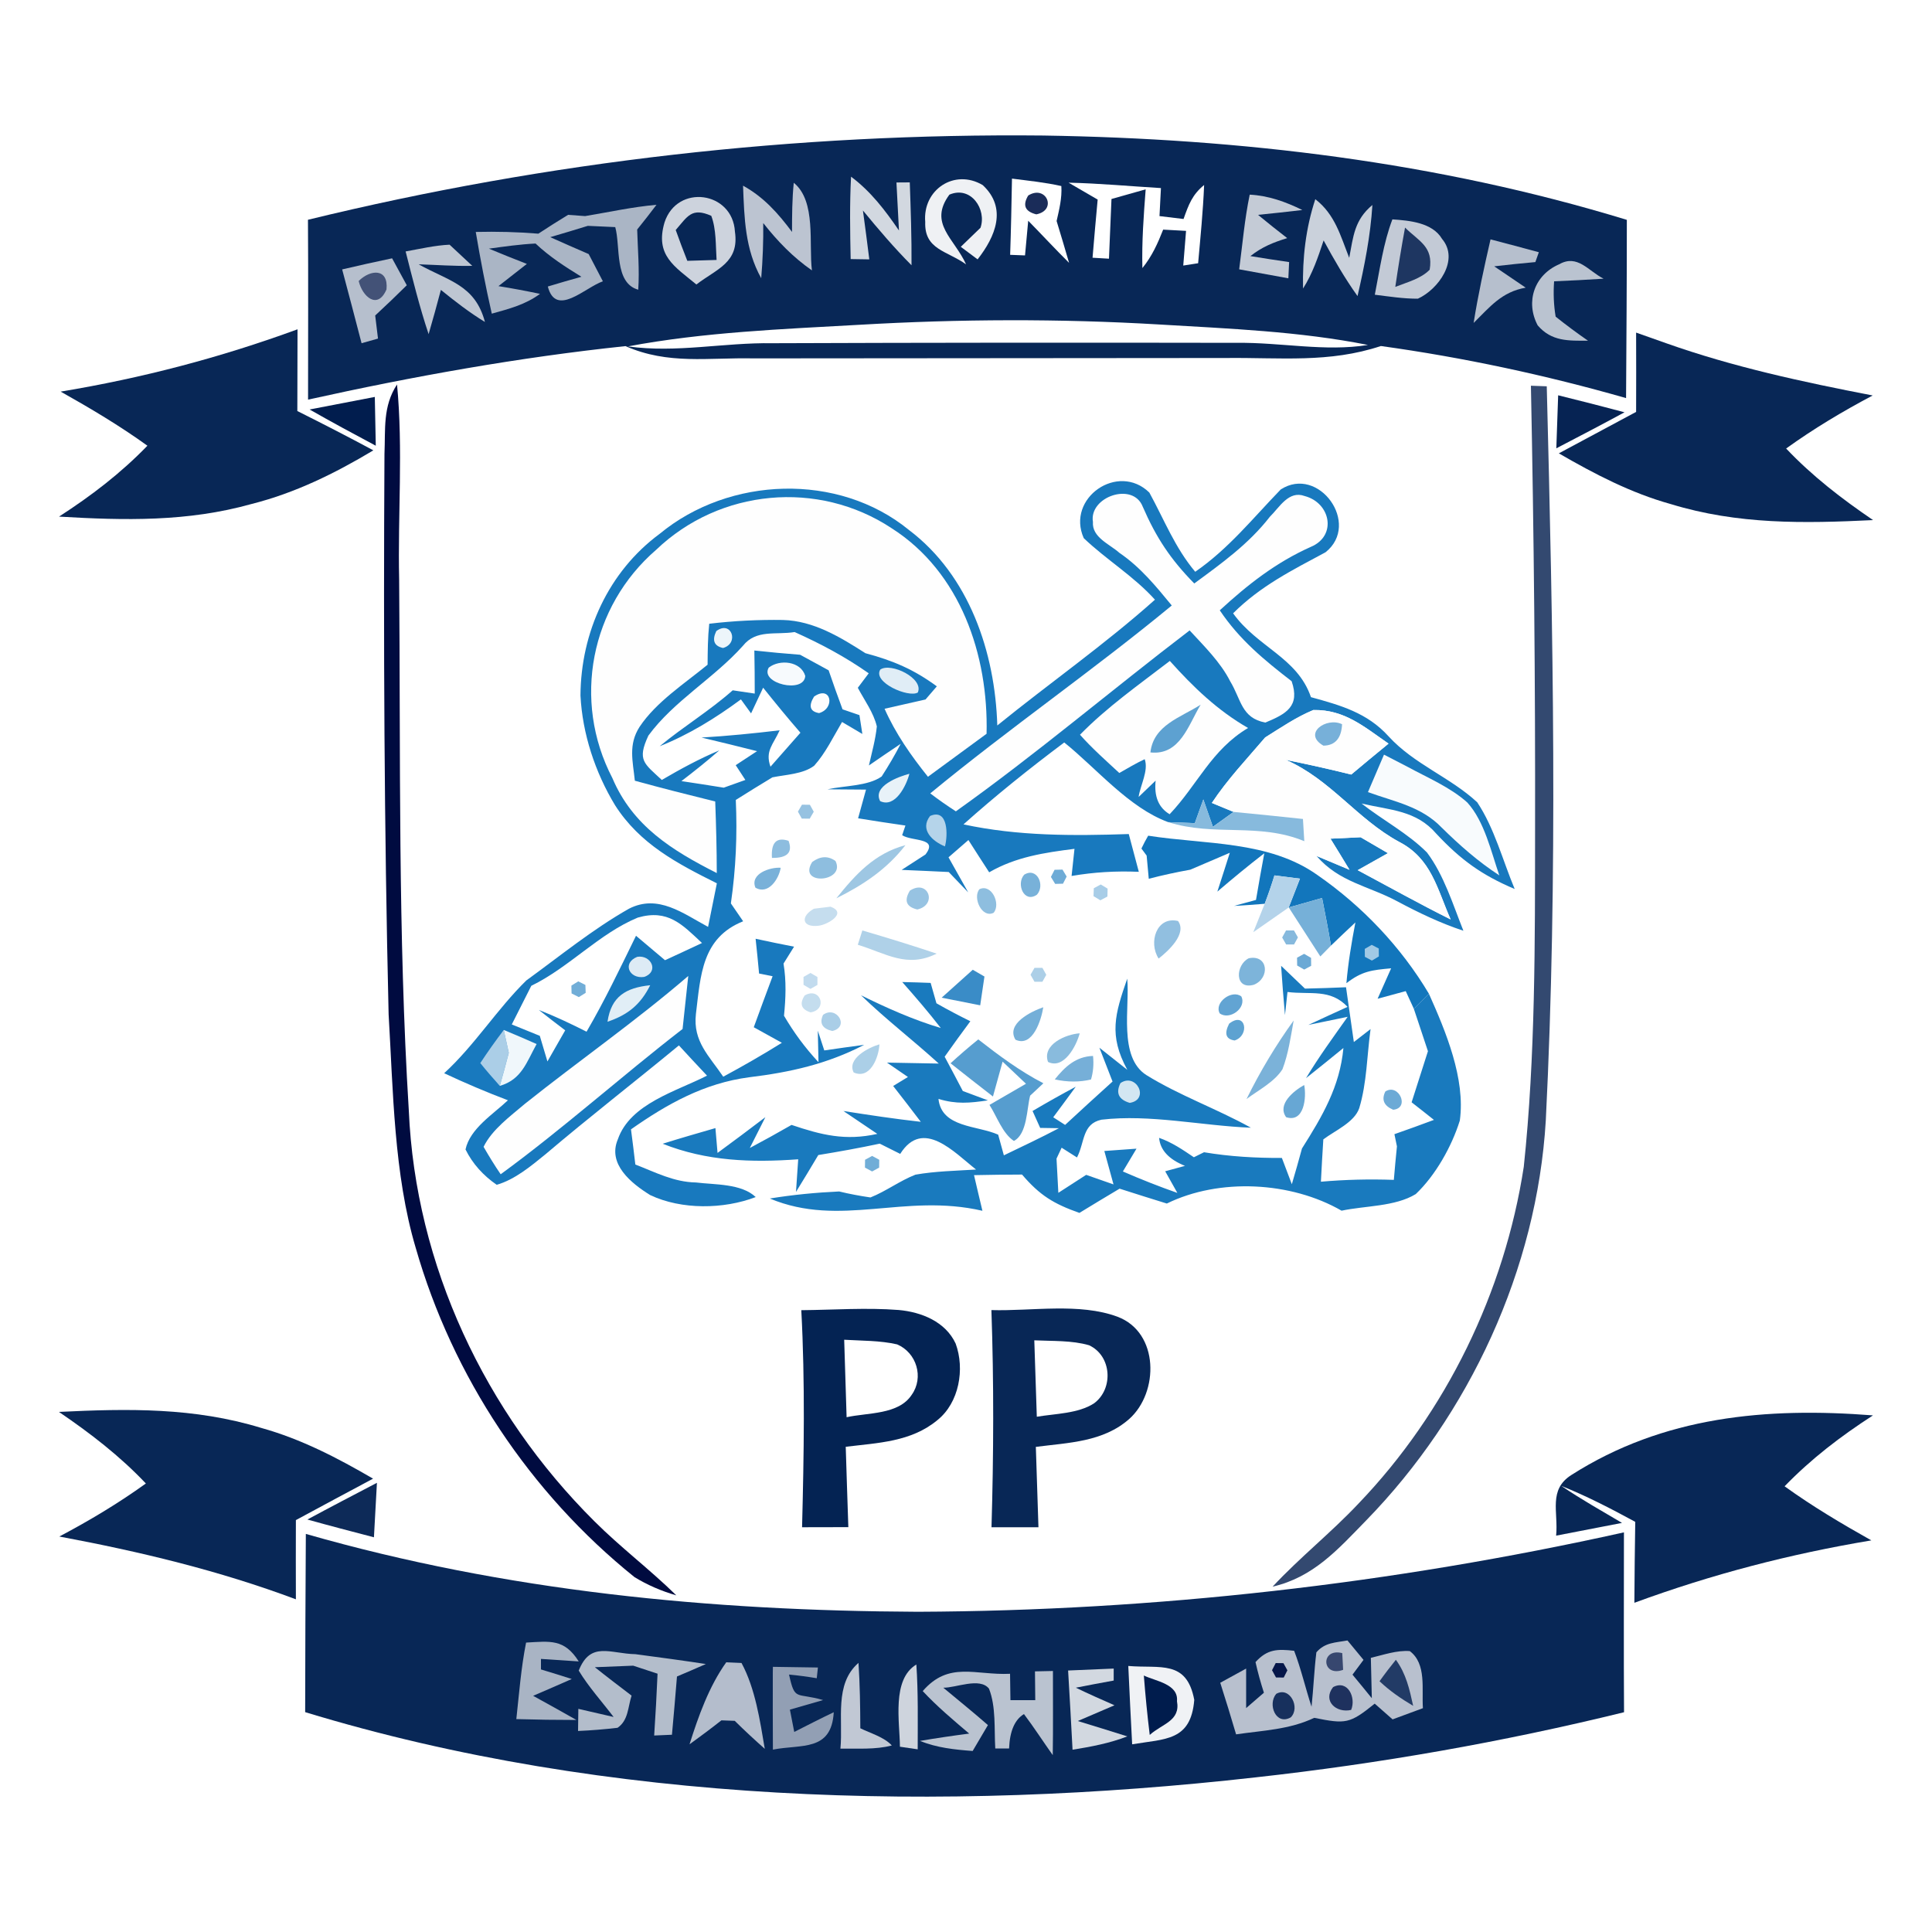 <?xml version="1.0" encoding="UTF-8" standalone="no"?>
<!DOCTYPE svg PUBLIC "-//W3C//DTD SVG 1.1//EN" "http://www.w3.org/Graphics/SVG/1.1/DTD/svg11.dtd">
<svg xmlns="http://www.w3.org/2000/svg" version="1.1" viewBox="0 0 200 200" width="200.0pt" height="200.0pt">
<path d="M 0.00 0.00 L 200.00 0.00 L 200.00 200.00 L 0.00 200.00 L 0.00 0.00 Z" fill="#ffffff" />
<path d="M 108.00 14.03 C 128.50 14.35 148.76 16.75 168.41 22.76 C 168.41 28.91 168.37 35.06 168.33 41.21 C 160.01 38.83 151.52 37.01 142.95 35.82 C 137.59 37.60 132.52 37.00 127.00 37.06 C 110.67 37.08 94.33 37.08 78.00 37.10 C 73.33 37.00 69.18 37.78 64.75 35.83 C 53.73 36.99 42.71 38.97 31.89 41.37 C 31.89 35.16 31.92 28.96 31.88 22.75 C 56.71 16.69 82.44 13.77 108.00 14.03 Z" fill="#082756" />
<path d="M 82.17 18.92 C 84.52 20.82 83.71 25.31 84.05 27.99 C 82.07 26.61 80.50 24.98 79.01 23.09 C 79.03 25.00 78.96 26.90 78.80 28.80 C 77.12 25.79 77.05 22.58 76.92 19.22 C 79.07 20.41 80.54 22.07 81.99 24.01 C 81.99 22.31 82.00 20.61 82.17 18.92 Z" fill="#bcc4d1" />
<path d="M 88.10 18.29 C 90.15 19.82 91.63 21.77 93.06 23.86 C 92.98 22.20 92.89 20.55 92.80 18.89 L 94.18 18.88 C 94.28 21.74 94.38 24.59 94.36 27.46 C 92.57 25.66 90.94 23.75 89.33 21.79 C 89.56 23.48 89.78 25.16 89.99 26.85 L 88.06 26.82 C 88.00 23.98 87.95 21.14 88.10 18.29 Z" fill="#d2d8e0" />
<path d="M 101.73 19.16 C 104.29 21.54 103.05 24.49 101.20 26.85 C 100.62 26.42 100.04 25.98 99.46 25.55 L 101.50 23.58 C 102.16 21.70 100.53 19.19 98.28 20.15 C 96.08 23.14 98.80 24.68 100.01 27.37 C 98.04 25.95 95.67 25.85 95.78 22.98 C 95.49 19.66 98.79 17.42 101.73 19.16 Z" fill="#eff1f4" />
<path d="M 104.76 18.49 C 106.48 18.71 108.18 18.88 109.87 19.26 C 109.95 20.51 109.65 21.68 109.38 22.88 C 109.82 24.32 110.25 25.76 110.67 27.21 C 109.23 25.78 107.86 24.30 106.44 22.85 C 106.33 24.04 106.22 25.24 106.11 26.44 C 105.60 26.42 105.09 26.40 104.57 26.38 C 104.66 23.75 104.71 21.12 104.76 18.49 Z" fill="#ffffff" />
<path d="M 110.62 18.91 C 113.81 18.98 116.99 19.28 120.18 19.47 C 120.13 20.44 120.08 21.40 120.03 22.37 C 120.86 22.47 121.69 22.57 122.52 22.67 C 123.06 21.15 123.42 20.16 124.65 19.15 C 124.54 21.86 124.27 24.55 124.03 27.25 C 123.51 27.33 123.00 27.41 122.49 27.49 C 122.59 26.29 122.68 25.09 122.78 23.90 L 120.41 23.77 C 119.84 25.22 119.25 26.53 118.26 27.75 C 118.19 25.03 118.39 22.32 118.60 19.60 C 117.42 19.94 116.24 20.27 115.06 20.60 C 114.97 22.66 114.89 24.72 114.80 26.78 L 113.10 26.68 C 113.27 24.67 113.44 22.66 113.63 20.66 C 112.62 20.08 111.62 19.50 110.62 18.91 Z" fill="#ffffff" />
<path d="M 76.08 23.98 C 76.55 27.20 74.19 27.83 72.09 29.45 C 69.83 27.58 67.79 26.44 68.79 23.03 C 70.09 19.01 75.84 19.79 76.08 23.98 Z" fill="#cdd3dd" />
<path d="M 106.44 20.24 C 108.28 19.08 109.49 21.75 107.28 22.19 C 106.11 21.90 105.83 21.25 106.44 20.24 Z" fill="#1a2c59" />
<path d="M 129.37 20.15 C 131.32 20.25 133.08 20.89 134.82 21.74 C 133.29 21.92 131.76 22.09 130.23 22.24 C 131.22 23.06 132.23 23.86 133.25 24.65 C 131.79 25.10 130.65 25.56 129.44 26.51 C 130.78 26.73 132.11 26.94 133.45 27.13 L 133.37 28.81 C 131.68 28.50 129.98 28.19 128.28 27.88 C 128.62 25.31 128.84 22.69 129.37 20.15 Z" fill="#c4cbd6" />
<path d="M 67.96 21.20 C 67.31 22.06 66.64 22.92 65.96 23.76 C 66.02 25.82 66.21 27.93 66.07 29.99 C 63.57 29.30 64.25 25.50 63.69 23.51 C 62.74 23.47 61.80 23.43 60.85 23.38 C 59.56 23.78 58.26 24.17 56.96 24.55 C 58.28 25.14 59.61 25.73 60.94 26.30 C 61.43 27.24 61.92 28.18 62.41 29.12 C 60.56 29.76 57.55 32.89 56.71 29.66 C 57.87 29.31 59.02 28.97 60.19 28.65 C 58.51 27.62 56.88 26.57 55.44 25.21 C 53.82 25.29 52.22 25.52 50.61 25.74 C 51.91 26.28 53.22 26.81 54.54 27.32 C 53.56 28.09 52.58 28.85 51.60 29.62 C 53.04 29.85 54.47 30.12 55.90 30.42 C 54.39 31.54 52.69 31.97 50.91 32.47 C 50.27 29.67 49.73 26.85 49.25 24.01 C 51.44 23.96 53.56 24.01 55.73 24.19 C 56.75 23.52 57.77 22.87 58.81 22.24 C 59.40 22.29 59.98 22.33 60.57 22.37 C 63.04 21.96 65.46 21.42 67.96 21.20 Z" fill="#aab5c5" />
<path d="M 136.16 20.62 C 138.20 22.20 138.76 24.39 139.67 26.69 C 140.10 24.43 140.21 22.77 142.07 21.22 C 141.87 24.41 141.25 27.54 140.53 30.65 C 139.22 28.82 138.10 26.87 137.02 24.89 C 136.44 26.63 135.88 28.31 134.89 29.87 C 134.82 26.71 135.17 23.62 136.16 20.62 Z" fill="#cad1db" />
<path d="M 73.63 22.34 C 74.16 23.74 74.08 25.43 74.18 26.91 C 73.17 26.94 72.16 26.97 71.15 27.00 C 70.73 25.94 70.33 24.88 69.95 23.81 C 71.19 22.38 71.60 21.45 73.63 22.34 Z" fill="#072655" />
<path d="M 144.14 22.71 C 145.91 22.83 148.28 23.04 149.28 24.73 C 151.11 26.90 148.89 29.96 146.78 30.92 C 145.30 30.93 143.79 30.69 142.32 30.51 C 142.83 27.93 143.20 25.17 144.14 22.71 Z" fill="#c3cad6" />
<path d="M 145.45 23.56 C 146.90 24.99 148.40 25.53 148.00 27.92 C 147.11 28.85 145.62 29.23 144.44 29.70 C 144.74 27.65 145.07 25.60 145.45 23.56 Z" fill="#1e3661" />
<path d="M 46.54 25.33 L 48.89 27.52 C 47.03 27.56 45.19 27.42 43.34 27.36 C 46.41 29.09 49.18 29.47 50.20 33.33 C 48.59 32.35 47.11 31.20 45.64 30.01 C 45.24 31.54 44.81 33.07 44.37 34.59 C 43.43 31.78 42.72 28.90 41.99 26.03 C 43.49 25.76 45.02 25.40 46.54 25.33 Z" fill="#bec6d2" />
<path d="M 154.30 24.78 C 155.96 25.21 157.63 25.66 159.30 26.11 L 158.94 27.13 C 157.52 27.26 156.10 27.40 154.68 27.57 C 155.76 28.31 156.85 29.05 157.94 29.78 C 155.45 30.21 154.23 31.78 152.55 33.43 C 153.01 30.52 153.64 27.65 154.30 24.78 Z" fill="#b6bfcd" />
<path d="M 40.59 26.74 C 41.10 27.67 41.61 28.60 42.11 29.53 C 41.04 30.59 39.94 31.64 38.84 32.66 C 38.93 33.46 39.03 34.26 39.13 35.05 C 38.56 35.21 38.00 35.37 37.43 35.53 C 36.78 32.98 36.09 30.44 35.42 27.89 C 37.13 27.49 38.86 27.10 40.59 26.74 Z" fill="#b6bfcd" />
<path d="M 161.40 27.36 C 163.30 26.28 164.41 28.04 166.00 28.85 C 164.29 28.96 162.59 29.05 160.88 29.12 C 160.79 30.37 160.84 31.59 161.04 32.78 C 162.13 33.65 163.25 34.48 164.39 35.27 C 162.40 35.27 160.62 35.37 159.18 33.68 C 157.88 31.22 158.85 28.46 161.40 27.36 Z" fill="#bac3d0" />
<path d="M 40.01 29.96 C 39.09 32.11 37.51 30.71 37.13 29.09 C 38.35 27.87 40.23 27.75 40.01 29.96 Z" fill="#435277" />
<path d="M 89.00 33.62 C 99.33 33.02 109.68 32.98 120.00 33.59 C 127.18 34.02 134.55 34.30 141.61 35.71 C 137.16 36.43 132.61 35.43 128.00 35.49 C 112.00 35.46 96.00 35.47 80.00 35.53 C 74.86 35.45 70.09 36.56 65.00 35.86 C 72.87 34.38 81.01 34.07 89.00 33.62 Z" fill="#ffffff" />
<path d="M 30.80 34.09 C 30.79 36.91 30.78 39.73 30.78 42.55 C 33.42 43.87 36.05 45.22 38.65 46.62 C 34.68 49.00 30.56 51.03 26.05 52.17 C 19.41 54.03 12.92 53.88 6.11 53.48 C 9.45 51.32 12.48 49.01 15.26 46.14 C 12.39 44.07 9.36 42.27 6.28 40.54 C 14.71 39.14 22.77 37.03 30.80 34.09 Z" fill="#082756" />
<path d="M 169.37 34.43 C 170.41 34.80 171.44 35.17 172.48 35.53 C 179.45 38.00 186.62 39.54 193.86 40.94 C 190.74 42.59 187.76 44.37 184.90 46.43 C 187.61 49.29 190.65 51.63 193.90 53.84 C 186.72 54.19 179.91 54.31 172.95 52.18 C 168.82 51.03 165.07 49.07 161.37 46.93 C 164.04 45.50 166.70 44.07 169.37 42.64 C 169.38 39.90 169.38 37.17 169.37 34.43 Z" fill="#082756" />
<path d="M 158.48 39.93 L 160.12 39.99 C 160.77 65.30 161.29 90.71 160.02 116.00 C 159.10 131.37 152.13 146.42 141.41 157.41 C 138.52 160.37 136.00 163.26 131.74 164.25 C 134.56 161.22 137.81 158.65 140.64 155.64 C 149.72 146.17 155.75 133.74 157.74 120.79 C 158.95 109.39 158.90 97.46 158.91 86.00 C 158.94 70.64 158.79 55.28 158.48 39.93 Z" fill="#334970" />
<path d="M 41.10 39.80 C 41.74 46.49 41.17 53.28 41.32 60.00 C 41.47 78.31 41.19 96.69 42.32 114.97 C 43.01 130.98 50.22 146.23 61.52 157.47 C 64.23 160.18 67.28 162.47 70.01 165.15 C 68.45 164.70 67.00 164.07 65.68 163.26 C 54.86 154.56 46.85 142.51 43.03 129.16 C 40.77 121.56 40.70 112.90 40.23 105.00 C 39.77 85.67 39.69 66.33 39.80 47.00 C 39.91 44.42 39.61 42.07 41.10 39.80 Z" fill="#000b40" />
<path d="M 32.05 42.39 C 34.30 41.95 36.55 41.52 38.80 41.09 C 38.84 42.77 38.87 44.46 38.90 46.14 C 36.61 44.92 34.31 43.68 32.05 42.39 Z" fill="#011d4e" />
<path d="M 161.30 40.92 C 163.60 41.49 165.89 42.07 168.17 42.68 C 165.83 43.95 163.47 45.18 161.11 46.41 C 161.17 44.58 161.23 42.75 161.30 40.92 Z" fill="#062353" />
<path d="M 94.09 54.86 C 100.33 59.57 103.01 67.52 103.24 75.10 C 108.65 70.71 114.35 66.73 119.56 62.08 C 117.35 59.63 114.55 57.96 112.19 55.71 C 110.34 51.56 115.74 47.82 118.98 50.99 C 120.52 53.80 121.63 56.70 123.73 59.19 C 127.19 56.80 129.69 53.65 132.58 50.67 C 136.50 48.13 140.91 54.23 137.22 57.17 C 133.74 59.04 130.50 60.65 127.65 63.49 C 130.18 67.02 134.30 68.05 135.71 72.17 C 138.77 73.01 141.53 73.78 143.74 76.22 C 146.39 79.12 150.10 80.44 152.92 83.05 C 154.70 85.72 155.56 89.07 156.80 92.03 C 153.38 90.58 151.23 89.02 148.70 86.32 C 146.60 83.87 143.93 83.88 140.95 83.18 C 143.14 84.90 145.75 86.27 147.72 88.25 C 149.48 90.59 150.41 93.65 151.49 96.35 C 149.10 95.56 146.87 94.49 144.66 93.31 C 141.64 91.69 138.64 91.33 136.29 88.61 L 139.70 90.04 C 139.05 88.96 138.39 87.89 137.73 86.82 C 138.77 86.77 139.81 86.73 140.85 86.67 C 141.80 87.22 142.74 87.77 143.68 88.32 C 142.64 88.90 141.59 89.49 140.55 90.08 C 143.75 91.79 146.92 93.56 150.17 95.18 C 148.76 91.98 148.18 88.88 144.84 87.15 C 140.47 84.78 137.75 80.69 133.11 78.66 C 135.38 79.12 137.63 79.62 139.88 80.18 C 141.16 79.10 142.45 78.04 143.74 76.98 C 141.24 75.26 139.20 73.44 135.96 73.50 C 134.20 74.22 132.57 75.34 130.97 76.34 C 129.07 78.57 127.07 80.67 125.45 83.12 L 127.70 84.05 L 125.56 85.59 C 125.23 84.65 124.90 83.70 124.57 82.76 C 124.27 83.57 123.98 84.39 123.69 85.21 C 122.77 85.18 121.86 85.15 120.94 85.11 C 116.86 83.62 113.53 79.56 110.17 76.86 C 106.58 79.55 103.08 82.35 99.74 85.34 C 105.41 86.56 111.08 86.53 116.85 86.34 C 117.20 87.64 117.54 88.94 117.89 90.25 C 115.52 90.15 113.26 90.28 110.93 90.68 C 111.03 89.74 111.13 88.81 111.23 87.87 C 108.10 88.27 105.17 88.70 102.40 90.30 C 101.68 89.19 100.96 88.08 100.25 86.96 C 99.56 87.56 98.87 88.15 98.19 88.75 C 98.87 89.96 99.55 91.17 100.23 92.38 C 99.55 91.68 98.88 90.98 98.21 90.27 C 96.58 90.20 94.96 90.11 93.34 90.05 L 95.80 88.46 C 97.18 86.68 94.43 87.13 93.39 86.46 L 93.73 85.46 C 92.09 85.23 90.46 84.97 88.83 84.71 C 89.10 83.72 89.37 82.73 89.65 81.74 C 88.32 81.73 87.00 81.72 85.67 81.71 C 87.40 81.32 89.85 81.39 91.27 80.38 C 91.98 79.28 92.64 78.16 93.24 77.00 C 92.14 77.74 91.04 78.48 89.95 79.24 C 90.25 77.91 90.63 76.56 90.77 75.20 C 90.44 73.78 89.48 72.48 88.80 71.20 C 89.18 70.70 89.55 70.20 89.93 69.70 C 87.48 67.98 84.98 66.65 82.26 65.43 C 80.30 65.75 78.28 65.13 76.91 66.85 C 73.92 70.20 69.74 72.57 67.12 76.15 C 65.93 78.71 66.67 79.02 68.51 80.74 C 70.44 79.61 72.39 78.55 74.46 77.68 C 73.19 78.79 71.87 79.84 70.54 80.86 C 72.00 81.08 73.46 81.30 74.92 81.54 C 75.67 81.28 76.41 81.01 77.16 80.74 C 76.83 80.23 76.50 79.72 76.16 79.21 L 78.37 77.76 C 76.46 77.27 74.54 76.81 72.62 76.35 C 75.33 76.19 78.02 75.92 80.71 75.60 C 80.04 77.09 79.18 77.73 79.76 79.37 C 80.79 78.20 81.82 77.02 82.86 75.85 C 81.54 74.33 80.26 72.77 79.00 71.19 C 78.58 72.08 78.17 72.96 77.75 73.85 C 77.40 73.36 77.05 72.88 76.70 72.40 C 74.07 74.34 71.33 76.04 68.29 77.25 C 70.74 75.22 73.46 73.58 75.85 71.46 C 76.61 71.57 77.37 71.68 78.13 71.80 C 78.13 70.31 78.12 68.83 78.09 67.34 C 79.67 67.51 81.25 67.66 82.83 67.78 C 83.81 68.31 84.80 68.85 85.78 69.39 C 86.24 70.74 86.72 72.09 87.22 73.43 L 88.97 74.03 L 89.27 75.98 C 88.57 75.57 87.87 75.16 87.17 74.74 C 86.27 76.26 85.46 77.96 84.28 79.27 C 83.13 80.14 81.33 80.19 79.96 80.47 C 78.68 81.24 77.42 82.02 76.17 82.81 C 76.33 86.45 76.18 89.91 75.66 93.52 C 76.08 94.14 76.51 94.75 76.93 95.37 C 72.64 97.09 72.53 100.97 72.04 104.98 C 71.72 107.82 73.42 109.31 74.87 111.46 C 76.93 110.35 78.95 109.19 80.94 107.95 C 79.97 107.41 79.00 106.88 78.03 106.34 C 78.67 104.58 79.32 102.82 79.98 101.06 C 79.51 100.97 79.05 100.88 78.58 100.78 C 78.47 99.58 78.35 98.38 78.22 97.18 C 79.54 97.47 80.87 97.74 82.20 98.00 C 81.83 98.59 81.47 99.17 81.11 99.75 C 81.41 101.56 81.34 103.33 81.16 105.15 C 82.20 106.92 83.33 108.45 84.73 109.96 C 84.71 108.87 84.69 107.79 84.66 106.70 L 85.33 108.74 C 86.71 108.54 88.08 108.34 89.46 108.16 C 85.62 110.15 81.81 111.00 77.54 111.52 C 72.91 112.13 69.08 114.27 65.32 116.91 C 65.48 118.13 65.63 119.34 65.77 120.55 C 67.87 121.36 69.75 122.37 72.06 122.41 C 73.99 122.65 76.75 122.51 78.23 123.92 C 74.92 125.19 70.54 125.25 67.30 123.71 C 65.37 122.51 62.86 120.52 63.96 117.94 C 65.24 114.24 70.03 112.97 73.19 111.35 C 72.21 110.31 71.24 109.27 70.28 108.22 C 65.70 112.00 61.00 115.64 56.48 119.48 C 54.98 120.70 53.30 122.11 51.42 122.65 C 50.05 121.71 48.92 120.48 48.19 118.99 C 48.65 116.83 51.06 115.34 52.58 113.90 C 50.34 113.05 48.15 112.12 45.98 111.10 C 49.16 108.18 51.43 104.49 54.48 101.50 C 57.95 98.98 61.38 96.18 65.11 94.07 C 68.13 92.52 70.72 94.57 73.30 95.95 C 73.61 94.45 73.91 92.94 74.21 91.44 C 70.08 89.38 66.22 87.36 63.66 83.34 C 61.61 79.95 60.29 75.96 60.09 72.00 C 60.13 65.47 62.98 59.18 68.29 55.26 C 75.49 49.31 86.79 48.89 94.09 54.86 Z" fill="#1879be" />
<path d="M 118.30 52.46 C 119.69 55.66 121.18 57.91 123.63 60.40 C 126.47 58.31 129.27 56.31 131.46 53.49 C 132.46 52.51 133.41 50.74 135.06 51.35 C 137.74 52.05 138.43 55.47 135.70 56.61 C 132.09 58.22 129.16 60.52 126.27 63.18 C 128.32 66.23 130.85 68.31 133.71 70.52 C 134.60 73.11 133.16 73.90 130.99 74.80 C 128.49 74.33 128.49 72.40 127.35 70.53 C 126.35 68.55 124.65 66.89 123.15 65.26 C 115.06 71.43 107.23 78.10 98.95 83.99 C 98.04 83.40 97.16 82.79 96.30 82.13 C 104.44 75.42 113.16 69.40 121.30 62.68 C 119.65 60.67 118.05 58.71 115.88 57.23 C 114.86 56.32 113.02 55.63 113.14 54.03 C 112.71 51.43 117.29 49.84 118.30 52.46 Z" fill="#fefefe" />
<path d="M 92.30 54.68 C 99.43 59.23 102.33 67.81 102.13 75.96 C 100.11 77.45 98.09 78.93 96.06 80.41 C 94.30 78.21 92.72 75.96 91.57 73.37 C 92.98 73.05 94.40 72.73 95.81 72.41 C 96.20 71.96 96.59 71.51 96.98 71.05 C 94.60 69.30 92.44 68.38 89.59 67.62 C 86.99 65.96 84.24 64.27 81.06 64.18 C 78.54 64.14 75.93 64.27 73.42 64.57 C 73.27 65.98 73.26 67.39 73.25 68.81 C 70.87 70.76 67.93 72.66 66.21 75.24 C 65.02 77.09 65.51 78.80 65.72 80.82 C 68.48 81.58 71.25 82.28 74.04 82.97 C 74.13 85.44 74.20 87.91 74.20 90.38 C 69.59 88.04 65.50 85.52 63.39 80.54 C 59.22 72.53 61.13 62.78 67.93 56.91 C 74.51 50.61 84.69 49.65 92.30 54.68 Z" fill="#fefefe" />
<path d="M 74.15 65.33 C 75.71 64.16 76.56 66.60 74.85 67.08 C 73.92 66.88 73.69 66.29 74.15 65.33 Z" fill="#edf5fa" />
<path d="M 79.58 69.11 C 80.72 68.22 82.90 68.44 83.36 69.97 C 83.26 71.85 78.62 70.75 79.58 69.11 Z" fill="#f7fafd" />
<path d="M 91.13 69.31 C 92.24 68.55 95.67 70.23 95.01 71.69 C 94.05 72.26 90.30 70.63 91.13 69.31 Z" fill="#e0edf6" />
<path d="M 121.10 68.42 C 123.51 71.11 126.04 73.55 129.20 75.36 C 125.40 77.62 123.97 81.24 121.08 84.29 C 119.94 83.61 119.46 82.46 119.63 80.81 C 119.04 81.38 118.46 81.94 117.87 82.50 C 118.04 81.29 118.92 79.78 118.50 78.59 C 117.60 79.01 116.73 79.53 115.87 80.02 C 114.49 78.74 113.05 77.47 111.80 76.06 C 114.59 73.20 117.94 70.85 121.10 68.42 Z" fill="#fefefe" />
<path d="M 84.27 72.11 C 86.04 70.88 86.50 73.33 84.79 73.82 C 83.85 73.66 83.67 73.09 84.27 72.11 Z" fill="#fdfdfe" />
<path d="M 119.25 73.33 C 119.91 73.94 119.91 73.94 119.25 73.33 Z" fill="#81b6db" />
<path d="M 124.29 72.95 C 123.01 75.06 122.16 78.22 119.09 77.89 C 119.41 75.06 122.21 74.28 124.29 72.95 Z" fill="#5da1d1" />
<path d="M 135.96 73.50 C 139.20 73.44 141.24 75.26 143.74 76.98 C 142.45 78.04 141.16 79.10 139.88 80.18 C 137.63 79.62 135.38 79.12 133.11 78.66 C 137.75 80.69 140.47 84.78 144.84 87.15 C 148.18 88.88 148.76 91.98 150.17 95.18 C 146.92 93.56 143.75 91.79 140.55 90.08 C 141.59 89.49 142.64 88.90 143.68 88.32 C 142.74 87.77 141.80 87.22 140.85 86.67 C 139.81 86.73 138.77 86.77 137.73 86.82 C 138.39 87.89 139.05 88.96 139.70 90.04 L 136.29 88.61 C 135.84 88.12 135.43 87.60 135.02 87.08 L 134.88 84.78 C 132.49 84.53 130.09 84.27 127.70 84.05 L 125.45 83.12 C 127.07 80.67 129.07 78.57 130.97 76.34 C 132.57 75.34 134.20 74.22 135.96 73.50 Z" fill="#fefefe" />
<path d="M 138.93 74.97 C 138.86 76.43 138.21 77.17 137.00 77.19 C 134.81 75.94 137.30 74.19 138.93 74.97 Z" fill="#77b0d9" />
<path d="M 145.69 79.37 C 147.76 80.50 150.13 81.49 151.89 83.07 C 153.68 85.03 154.37 88.21 155.21 90.62 C 153.00 89.18 151.10 87.50 149.23 85.66 C 147.13 83.48 144.37 83.00 141.61 82.00 C 142.16 80.70 142.71 79.41 143.27 78.12 C 144.08 78.54 144.88 78.95 145.69 79.37 Z" fill="#f8fbfd" />
<path d="M 94.14 80.10 C 93.83 81.32 92.67 83.68 91.11 82.93 C 90.30 81.38 93.03 80.39 94.14 80.10 Z" fill="#e8f2f8" />
<path d="M 134.25 82.23 C 134.91 82.89 134.91 82.89 134.25 82.23 Z" fill="#559dcf" />
<path d="M 83.02 83.30 L 83.84 83.31 L 84.24 84.03 L 83.82 84.75 L 83.00 84.74 L 82.60 84.02 L 83.02 83.30 Z" fill="#96c2e1" />
<path d="M 124.57 82.76 C 124.90 83.70 125.23 84.65 125.56 85.59 L 127.70 84.05 C 130.09 84.27 132.49 84.53 134.88 84.78 L 135.02 87.08 C 130.32 85.13 125.72 86.62 120.94 85.11 C 121.86 85.15 122.77 85.18 123.69 85.21 C 123.98 84.39 124.27 83.57 124.57 82.76 Z" fill="#87badd" />
<path d="M 96.28 84.47 C 98.18 83.64 98.13 86.50 97.82 87.62 C 96.52 87.09 95.19 85.88 96.28 84.47 Z" fill="#b5d4ea" />
<path d="M 87.26 85.27 C 87.89 85.91 87.89 85.91 87.26 85.27 Z" fill="#7db3da" />
<path d="M 81.63 87.04 C 82.08 88.24 81.51 88.83 79.91 88.81 C 79.81 87.22 80.38 86.63 81.63 87.04 Z" fill="#8dbddf" />
<path d="M 118.86 86.51 C 124.77 87.44 131.34 87.00 136.39 90.59 C 141.03 93.81 145.03 98.02 147.92 102.87 L 146.36 104.43 C 146.08 103.82 145.80 103.21 145.52 102.60 C 144.55 102.87 143.58 103.13 142.61 103.39 L 144.01 100.24 C 142.00 100.42 141.00 100.53 139.38 101.78 C 139.56 99.66 139.91 97.58 140.31 95.49 C 139.46 96.28 138.62 97.08 137.78 97.89 C 137.51 96.24 137.18 94.60 136.86 92.96 C 135.71 93.29 134.56 93.62 133.41 93.94 C 133.79 92.95 134.18 91.95 134.57 90.96 C 133.69 90.85 132.81 90.73 131.93 90.62 C 131.63 91.61 131.29 92.59 130.92 93.56 C 129.86 93.65 128.81 93.72 127.75 93.78 L 130.02 93.16 C 130.29 91.55 130.58 89.94 130.88 88.33 C 129.22 89.61 127.61 90.94 126.02 92.30 C 126.45 90.96 126.89 89.62 127.31 88.28 C 125.95 88.86 124.58 89.44 123.22 90.03 C 121.77 90.29 120.34 90.60 118.92 90.97 L 118.70 88.57 L 118.16 87.84 C 118.37 87.39 118.61 86.94 118.86 86.51 Z" fill="#1276bc" />
<path d="M 93.73 87.49 C 91.80 89.99 89.37 91.60 86.58 92.99 C 88.57 90.52 90.52 88.35 93.73 87.49 Z" fill="#9ec7e3" />
<path d="M 84.08 89.23 C 84.93 88.61 85.73 88.58 86.49 89.13 C 87.59 91.34 82.51 91.72 84.08 89.23 Z" fill="#8ebedf" />
<path d="M 80.82 89.83 C 80.63 90.99 79.54 92.67 78.20 91.89 C 77.61 90.45 79.72 89.75 80.82 89.83 Z" fill="#79b1d9" />
<path d="M 106.02 90.55 C 107.35 89.72 108.22 91.65 107.34 92.62 C 106.00 93.54 105.17 91.50 106.02 90.55 Z" fill="#78b1d9" />
<path d="M 109.17 90.04 L 109.99 90.02 L 110.42 90.74 L 110.04 91.48 L 109.23 91.50 L 108.79 90.78 L 109.17 90.04 Z" fill="#6eabd6" />
<path d="M 92.21 91.31 C 92.89 91.92 92.89 91.92 92.21 91.31 Z" fill="#6baad6" />
<path d="M 131.93 90.62 C 132.81 90.73 133.69 90.85 134.57 90.96 C 134.18 91.95 133.79 92.95 133.41 93.94 C 132.18 94.79 130.96 95.65 129.74 96.50 C 130.14 95.52 130.53 94.54 130.92 93.56 C 131.29 92.59 131.63 91.61 131.93 90.62 Z" fill="#b4d3ea" />
<path d="M 94.19 92.20 C 96.08 90.96 97.09 93.66 94.96 94.15 C 93.82 93.88 93.56 93.24 94.19 92.20 Z" fill="#97c3e2" />
<path d="M 101.39 92.05 C 102.65 91.45 103.63 93.58 102.86 94.49 C 101.65 95.10 100.66 92.92 101.39 92.05 Z" fill="#8ebedf" />
<path d="M 113.23 91.95 L 113.95 91.56 L 114.66 91.99 L 114.64 92.81 L 113.91 93.20 L 113.20 92.77 L 113.23 91.95 Z" fill="#a8cde7" />
<path d="M 136.86 92.96 C 137.18 94.60 137.51 96.24 137.78 97.89 L 136.68 99.01 C 135.59 97.32 134.50 95.63 133.41 93.94 C 134.56 93.62 135.71 93.29 136.86 92.96 Z" fill="#76b0d8" />
<path d="M 84.26 94.07 L 85.98 93.86 C 87.77 94.52 85.65 95.73 84.75 95.83 C 83.00 96.05 82.84 94.85 84.26 94.07 Z" fill="#c5ddee" />
<path d="M 106.20 94.25 C 106.86 94.90 106.86 94.90 106.20 94.25 Z" fill="#5da1d1" />
<path d="M 125.25 94.29 C 125.86 94.90 125.86 94.90 125.25 94.29 Z" fill="#accfe7" />
<path d="M 66.02 94.99 C 69.14 94.09 70.61 95.69 72.67 97.62 C 71.40 98.22 70.12 98.81 68.84 99.40 C 67.84 98.56 66.84 97.71 65.84 96.87 C 64.20 100.22 62.60 103.58 60.72 106.80 C 59.10 105.98 57.47 105.21 55.78 104.55 C 56.68 105.26 57.59 105.97 58.51 106.66 C 57.89 107.74 57.28 108.81 56.67 109.88 C 56.41 109.00 56.15 108.11 55.88 107.23 C 54.92 106.84 53.95 106.45 52.98 106.05 C 53.65 104.72 54.32 103.38 55.00 102.05 C 58.94 100.13 62.03 96.64 66.02 94.99 Z" fill="#ffffff" />
<path d="M 121.95 95.34 C 122.91 96.67 120.91 98.47 119.94 99.23 C 118.86 97.56 119.72 94.82 121.95 95.34 Z" fill="#91bfe0" />
<path d="M 89.27 96.32 C 91.85 97.08 94.41 97.86 96.96 98.72 C 93.89 100.25 91.75 98.71 88.80 97.80 L 89.27 96.32 Z" fill="#afd1e8" />
<path d="M 133.13 96.32 L 133.95 96.32 L 134.36 97.04 L 133.96 97.77 L 133.14 97.77 L 132.73 97.05 L 133.13 96.32 Z" fill="#86b9dd" />
<path d="M 83.24 97.28 C 83.73 97.76 83.73 97.76 83.24 97.28 Z" fill="#abcfe7" />
<path d="M 130.26 97.49 C 130.80 97.97 130.80 97.97 130.26 97.49 Z" fill="#73aed7" />
<path d="M 117.22 98.31 C 117.72 98.81 117.72 98.81 117.22 98.31 Z" fill="#8fbedf" />
<path d="M 141.28 98.23 L 142.00 97.81 L 142.73 98.19 L 142.74 99.01 L 142.02 99.44 L 141.29 99.05 L 141.28 98.23 Z" fill="#a1c9e5" />
<path d="M 65.97 99.05 C 67.40 98.82 68.26 100.58 66.69 101.13 C 65.14 101.37 64.37 99.69 65.97 99.05 Z" fill="#ddebf5" />
<path d="M 129.27 99.20 C 131.30 98.78 131.49 101.26 129.80 101.94 C 127.76 102.51 127.89 99.88 129.27 99.20 Z" fill="#7db4da" />
<path d="M 134.27 99.14 L 135.00 98.74 L 135.72 99.16 L 135.73 99.98 L 135.01 100.37 L 134.28 99.95 L 134.27 99.14 Z" fill="#6ba9d5" />
<path d="M 86.32 100.33 C 86.83 100.79 86.83 100.79 86.32 100.33 Z" fill="#abcee7" />
<path d="M 88.18 100.24 C 88.73 100.72 88.73 100.72 88.18 100.24 Z" fill="#70acd7" />
<path d="M 100.70 100.39 L 101.91 101.09 C 101.76 102.08 101.61 103.08 101.47 104.07 C 100.14 103.80 98.81 103.54 97.48 103.28 C 98.55 102.32 99.63 101.36 100.70 100.39 Z" fill="#3a8cc7" />
<path d="M 107.09 100.19 L 107.91 100.19 L 108.31 100.91 L 107.91 101.63 L 107.09 101.63 L 106.68 100.91 L 107.09 100.19 Z" fill="#accfe7" />
<path d="M 83.18 101.13 L 83.90 100.72 L 84.62 101.14 L 84.62 101.96 L 83.90 102.37 L 83.18 101.95 L 83.18 101.13 Z" fill="#c2dbee" />
<path d="M 92.31 101.27 C 92.80 101.77 92.80 101.77 92.31 101.27 Z" fill="#9fc8e4" />
<path d="M 96.34 101.75 C 96.54 102.45 96.74 103.16 96.94 103.86 C 98.09 104.52 99.26 105.13 100.45 105.72 C 99.55 106.93 98.66 108.16 97.79 109.39 C 98.42 110.57 99.05 111.75 99.67 112.94 C 100.54 113.26 101.40 113.58 102.27 113.91 C 100.36 114.19 99.01 114.32 97.15 113.76 C 97.47 116.76 101.17 116.49 103.33 117.46 C 103.53 118.17 103.72 118.88 103.92 119.60 C 105.83 118.68 107.74 117.78 109.62 116.79 L 107.68 116.76 C 107.42 116.17 107.15 115.59 106.89 115.01 C 108.37 114.14 109.85 113.30 111.36 112.50 C 110.59 113.56 109.81 114.61 109.03 115.66 L 110.26 116.45 C 111.88 114.94 113.53 113.45 115.17 111.96 C 114.71 110.79 114.26 109.63 113.81 108.46 C 114.78 109.22 115.74 109.98 116.70 110.75 C 114.74 107.15 115.43 104.95 116.69 101.31 C 116.97 104.24 115.75 109.43 118.67 111.29 C 122.09 113.41 125.97 114.78 129.49 116.74 C 124.41 116.54 119.06 115.32 114.02 115.91 C 112.01 116.35 112.31 118.23 111.49 119.82 C 110.96 119.48 110.43 119.14 109.90 118.81 C 109.72 119.18 109.55 119.56 109.37 119.94 C 109.44 121.12 109.50 122.30 109.56 123.48 C 110.52 122.86 111.48 122.24 112.44 121.62 C 113.38 121.95 114.33 122.28 115.27 122.61 C 114.96 121.46 114.64 120.30 114.32 119.15 C 115.43 119.07 116.54 118.99 117.65 118.91 C 117.18 119.70 116.71 120.49 116.24 121.27 C 118.10 122.08 119.97 122.82 121.88 123.49 C 121.46 122.74 121.04 122.00 120.62 121.25 L 122.67 120.69 C 121.00 120.02 120.10 119.05 119.99 117.79 C 121.31 118.25 122.44 119.02 123.59 119.80 C 123.94 119.63 124.29 119.45 124.64 119.28 C 127.32 119.73 129.99 119.88 132.70 119.87 L 133.73 122.59 C 134.10 121.36 134.44 120.12 134.78 118.89 C 136.87 115.58 138.70 112.50 139.07 108.49 C 137.78 109.54 136.50 110.58 135.20 111.61 C 136.52 109.41 138.03 107.35 139.51 105.26 C 138.15 105.54 136.80 105.82 135.44 106.10 C 136.79 105.47 138.15 104.84 139.50 104.23 C 137.70 102.32 135.64 102.99 133.28 102.69 C 133.19 103.49 133.11 104.29 133.02 105.08 C 132.87 103.38 132.73 101.68 132.62 99.98 C 133.44 100.76 134.26 101.55 135.09 102.34 C 136.51 102.31 137.92 102.26 139.34 102.20 C 139.61 104.09 139.88 105.98 140.15 107.87 L 141.88 106.53 C 141.51 109.22 141.50 112.10 140.71 114.71 C 140.21 116.19 138.17 117.05 136.99 117.95 C 136.89 119.41 136.82 120.87 136.74 122.33 C 139.26 122.11 141.76 122.05 144.29 122.14 C 144.39 120.98 144.49 119.82 144.61 118.67 C 144.52 118.25 144.44 117.83 144.35 117.41 C 145.72 116.93 147.08 116.44 148.44 115.93 C 147.67 115.32 146.91 114.71 146.13 114.11 C 146.70 112.34 147.25 110.58 147.82 108.82 C 147.49 107.82 147.16 106.81 146.82 105.81 L 146.36 104.43 L 147.92 102.87 C 149.66 106.76 151.72 111.68 151.12 116.00 C 150.28 118.69 148.61 121.66 146.56 123.61 C 144.42 124.92 141.30 124.81 138.88 125.33 C 133.64 122.31 126.23 121.92 120.79 124.59 C 119.16 124.09 117.53 123.57 115.90 123.05 C 114.51 123.88 113.12 124.71 111.74 125.56 C 109.06 124.61 107.65 123.75 105.80 121.59 C 104.14 121.59 102.48 121.62 100.83 121.65 C 101.11 122.88 101.41 124.11 101.70 125.34 C 93.59 123.47 87.02 127.13 79.69 124.07 C 82.08 123.68 84.47 123.45 86.87 123.34 C 87.94 123.60 89.02 123.80 90.11 123.96 C 91.72 123.32 93.15 122.23 94.77 121.60 C 96.80 121.24 98.97 121.20 101.04 121.07 C 98.78 119.29 95.54 115.72 93.19 119.45 C 92.48 119.10 91.78 118.75 91.07 118.39 C 88.96 118.84 86.84 119.22 84.71 119.57 C 83.95 120.85 83.18 122.12 82.40 123.39 L 82.63 120.01 C 77.79 120.36 73.16 120.21 68.60 118.40 C 70.41 117.83 72.23 117.31 74.06 116.78 L 74.28 119.35 C 75.94 118.13 77.59 116.90 79.23 115.65 L 77.62 118.84 C 79.07 118.07 80.51 117.27 81.94 116.45 C 85.03 117.49 87.50 118.12 90.82 117.38 C 89.65 116.59 88.48 115.80 87.31 115.01 C 89.98 115.43 92.64 115.83 95.32 116.13 C 94.38 114.89 93.42 113.65 92.46 112.42 C 92.97 112.11 93.48 111.80 93.99 111.49 L 91.82 110.00 C 93.60 110.04 95.39 110.07 97.18 110.10 C 94.54 107.69 91.70 105.52 89.13 103.03 C 91.81 104.35 94.52 105.56 97.39 106.42 C 96.12 104.78 94.77 103.21 93.40 101.66 C 94.38 101.68 95.36 101.71 96.34 101.75 Z" fill="#197abe" />
<path d="M 59.15 102.03 L 59.86 101.59 L 60.60 101.96 L 60.63 102.78 L 59.92 103.22 L 59.17 102.84 L 59.15 102.03 Z" fill="#71add7" />
<path d="M 67.31 101.99 C 66.30 104.00 65.01 105.05 62.89 105.77 C 63.27 103.14 64.80 102.25 67.31 101.99 Z" fill="#e1eef6" />
<path d="M 71.25 101.03 C 71.05 102.86 70.85 104.69 70.66 106.52 C 64.31 111.43 58.29 116.84 51.83 121.56 C 51.20 120.64 50.62 119.69 50.06 118.72 C 50.93 116.93 52.83 115.55 54.32 114.28 C 59.92 109.81 65.80 105.72 71.25 101.03 Z" fill="#fefefe" />
<path d="M 74.36 103.27 C 74.84 103.76 74.84 103.76 74.36 103.27 Z" fill="#a5cbe5" />
<path d="M 83.30 103.05 C 84.91 102.10 85.75 104.51 83.91 104.80 C 82.94 104.49 82.74 103.91 83.30 103.05 Z" fill="#c4ddee" />
<path d="M 128.50 103.15 C 129.09 104.34 127.28 105.66 126.26 104.90 C 125.66 103.76 127.54 102.40 128.50 103.15 Z" fill="#62a4d3" />
<path d="M 108.00 104.27 C 107.80 105.56 106.91 108.46 105.12 107.63 C 104.12 105.97 106.76 104.70 108.00 104.27 Z" fill="#74afd8" />
<path d="M 111.29 104.26 C 111.90 104.87 111.90 104.87 111.29 104.26 Z" fill="#a9cde6" />
<path d="M 85.20 105.06 C 86.57 104.04 88.01 106.29 86.16 106.73 C 85.13 106.49 84.80 105.93 85.20 105.06 Z" fill="#aacee7" />
<path d="M 144.28 105.26 C 144.80 105.78 144.80 105.78 144.28 105.26 Z" fill="#63a4d3" />
<path d="M 127.24 105.97 C 128.94 104.62 129.42 107.18 127.81 107.71 C 126.90 107.58 126.71 107.00 127.24 105.97 Z" fill="#5da2d1" />
<path d="M 133.92 105.64 C 133.62 107.31 133.37 109.10 132.76 110.69 C 131.92 112.01 130.27 112.85 129.04 113.77 C 130.45 110.91 132.06 108.22 133.92 105.64 Z" fill="#7bb2d9" />
<path d="M 52.15 106.62 C 52.33 107.41 52.50 108.20 52.67 108.99 C 52.37 110.13 52.07 111.27 51.74 112.41 C 51.05 111.64 50.37 110.86 49.72 110.05 C 50.49 108.88 51.30 107.74 52.15 106.62 Z" fill="#abcee7" />
<path d="M 52.15 106.62 C 53.29 107.09 54.43 107.58 55.55 108.08 C 54.51 109.95 54.01 111.75 51.74 112.41 C 52.07 111.27 52.37 110.13 52.67 108.99 C 52.50 108.20 52.33 107.41 52.15 106.62 Z" fill="#f0f7fb" />
<path d="M 101.27 107.60 C 103.43 109.28 105.57 110.88 108.01 112.14 C 107.56 112.57 107.10 112.99 106.64 113.42 C 106.28 114.79 106.35 117.38 104.96 118.11 C 103.78 117.34 103.18 115.54 102.43 114.38 C 103.69 113.65 104.95 112.92 106.21 112.19 L 103.79 109.90 C 103.46 111.10 103.13 112.31 102.79 113.51 C 101.32 112.37 99.86 111.23 98.40 110.07 C 99.33 109.22 100.29 108.39 101.27 107.60 Z" fill="#569dcf" />
<path d="M 111.77 106.97 C 111.43 108.26 110.14 110.74 108.49 109.93 C 107.85 108.13 110.33 107.06 111.77 106.97 Z" fill="#89bbdd" />
<path d="M 91.04 108.11 C 90.97 109.45 90.08 111.79 88.37 111.02 C 87.65 109.58 89.93 108.43 91.04 108.11 Z" fill="#abcfe7" />
<path d="M 113.15 109.31 C 113.24 110.17 113.17 110.98 112.94 111.75 C 111.76 112.03 110.51 112.03 109.19 111.74 C 110.24 110.43 111.37 109.37 113.15 109.31 Z" fill="#76afd8" />
<path d="M 123.33 110.22 C 123.81 110.71 123.81 110.71 123.33 110.22 Z" fill="#b2d2e9" />
<path d="M 115.99 112.12 C 117.62 111.00 119.06 113.83 116.95 114.17 C 115.80 113.83 115.48 113.14 115.99 112.12 Z" fill="#d3e6f2" />
<path d="M 135.01 112.32 C 135.26 113.59 135.02 116.26 133.14 115.65 C 132.18 114.32 133.94 112.91 135.01 112.32 Z" fill="#67a7d4" />
<path d="M 143.41 112.99 C 144.79 112.10 145.99 114.72 144.22 114.88 C 143.26 114.47 142.99 113.84 143.41 112.99 Z" fill="#6caad6" />
<path d="M 89.55 120.06 L 90.28 119.66 L 91.02 120.06 L 91.01 120.87 L 90.28 121.27 L 89.54 120.87 L 89.55 120.06 Z" fill="#70add7" />
<path d="M 97.56 122.29 C 98.10 122.78 98.10 122.78 97.56 122.29 Z" fill="#b4d3ea" />
<path d="M 98.97 123.25 C 99.50 123.77 99.50 123.77 98.97 123.25 Z" fill="#c4ddee" />
<path d="M 82.95 135.63 C 86.30 135.60 89.69 135.35 93.03 135.61 C 95.39 135.82 97.88 136.82 98.93 139.09 C 99.89 141.71 99.30 145.20 97.04 147.01 C 94.32 149.27 90.89 149.36 87.55 149.77 C 87.64 152.54 87.72 155.32 87.82 158.09 C 86.22 158.09 84.62 158.10 83.03 158.10 C 83.22 150.62 83.35 143.10 82.95 135.63 Z" fill="#042353" />
<path d="M 102.63 135.62 C 106.80 135.74 111.74 134.84 115.69 136.31 C 120.01 137.94 119.98 144.14 116.90 146.89 C 114.19 149.28 110.63 149.34 107.23 149.78 C 107.32 152.55 107.41 155.33 107.50 158.10 C 105.88 158.10 104.26 158.10 102.64 158.10 C 102.86 150.61 102.89 143.11 102.63 135.62 Z" fill="#082756" />
<path d="M 87.39 138.69 C 89.19 138.80 91.10 138.76 92.87 139.17 C 94.89 140.03 95.66 142.59 94.38 144.39 C 93.02 146.47 89.84 146.22 87.64 146.71 C 87.55 144.04 87.47 141.37 87.39 138.69 Z" fill="#ffffff" />
<path d="M 107.07 138.75 C 108.93 138.84 110.95 138.74 112.74 139.26 C 115.09 140.35 115.29 143.76 113.26 145.27 C 111.62 146.34 109.22 146.34 107.33 146.66 C 107.24 144.02 107.16 141.39 107.07 138.75 Z" fill="#ffffff" />
<path d="M 6.10 146.16 C 13.28 145.81 20.09 145.69 27.05 147.82 C 31.18 148.97 34.93 150.92 38.62 153.07 C 35.96 154.49 33.29 155.92 30.63 157.36 C 30.62 160.10 30.62 162.83 30.63 165.56 C 22.68 162.58 14.48 160.62 6.14 159.06 C 9.26 157.41 12.24 155.63 15.10 153.57 C 12.39 150.71 9.35 148.37 6.10 146.16 Z" fill="#082756" />
<path d="M 193.89 146.52 C 190.55 148.68 187.52 150.99 184.74 153.86 C 187.61 155.93 190.64 157.73 193.72 159.46 C 185.28 160.87 177.21 162.97 169.19 165.92 C 169.21 163.13 169.23 160.33 169.28 157.54 C 166.78 156.18 164.27 154.88 161.63 153.82 C 163.66 155.20 165.80 156.40 167.91 157.65 C 165.64 158.09 163.37 158.53 161.09 158.97 C 161.33 156.51 160.26 154.22 162.67 152.69 C 172.20 146.61 182.85 145.66 193.89 146.52 Z" fill="#082756" />
<path d="M 39.02 153.50 C 38.92 155.38 38.82 157.26 38.71 159.14 C 36.41 158.54 34.11 157.94 31.82 157.30 C 34.21 156.01 36.61 154.76 39.02 153.50 Z" fill="#0d2a58" />
<path d="M 31.66 158.79 C 52.37 164.73 73.52 166.75 95.00 166.85 C 119.58 166.75 144.11 163.96 168.11 158.63 C 168.11 164.84 168.08 171.05 168.12 177.25 C 155.58 180.33 142.83 182.57 130.00 183.99 C 97.64 187.64 62.92 186.79 31.59 177.24 C 31.59 171.09 31.63 164.94 31.66 158.79 Z" fill="#082756" />
<path d="M 54.46 170.04 C 56.95 169.90 58.42 169.63 59.91 171.99 C 58.61 171.91 57.30 171.82 56.00 171.73 L 56.00 172.82 C 57.07 173.14 58.13 173.47 59.19 173.81 C 57.86 174.40 56.53 174.97 55.19 175.55 C 56.68 176.38 58.19 177.20 59.67 178.05 C 57.59 178.05 55.52 178.02 53.45 177.96 C 53.74 175.33 53.94 172.64 54.46 170.04 Z" fill="#a9b4c4" />
<path d="M 139.49 169.82 C 140.05 170.49 140.60 171.16 141.15 171.83 C 140.77 172.34 140.39 172.85 140.01 173.36 C 140.68 174.17 141.35 174.98 142.01 175.80 C 141.97 174.41 141.94 173.01 141.91 171.62 C 143.22 171.31 144.59 170.82 145.94 170.92 C 147.70 172.24 147.16 174.88 147.30 176.83 C 146.26 177.22 145.21 177.60 144.16 177.99 C 143.55 177.45 142.93 176.90 142.31 176.36 C 139.71 178.46 139.31 178.48 136.05 177.83 C 133.45 179.06 130.74 179.13 127.96 179.54 C 127.43 177.75 126.89 175.97 126.32 174.20 C 127.22 173.71 128.11 173.22 129.00 172.73 L 129.00 176.82 C 129.61 176.29 130.23 175.76 130.84 175.23 C 130.50 174.18 130.21 173.13 129.97 172.06 C 131.19 170.71 132.25 170.69 133.97 170.89 C 134.69 172.77 135.14 174.76 135.77 176.68 C 135.97 174.81 136.04 172.92 136.27 171.05 C 137.16 170.01 138.25 170.05 139.49 169.82 Z" fill="#b8c0ce" />
<path d="M 65.78 171.24 C 68.21 171.56 70.64 171.89 73.07 172.26 C 72.07 172.70 71.08 173.13 70.08 173.55 C 69.92 175.56 69.74 177.57 69.56 179.58 C 68.95 179.61 68.34 179.63 67.72 179.66 C 67.86 177.53 67.98 175.40 68.07 173.26 C 67.23 172.99 66.39 172.71 65.55 172.43 C 64.23 172.48 62.90 172.54 61.58 172.59 C 62.83 173.59 64.11 174.56 65.38 175.53 C 64.99 176.75 65.05 178.09 63.93 178.86 C 62.57 179.02 61.21 179.13 59.84 179.19 L 59.87 176.90 C 61.09 177.18 62.30 177.46 63.52 177.74 C 62.32 176.16 60.94 174.64 59.91 172.94 C 61.13 169.86 63.17 171.19 65.78 171.24 Z" fill="#b3bdcb" />
<path d="M 138.95 171.13 L 139.04 172.86 C 136.81 173.68 136.66 170.55 138.95 171.13 Z" fill="#37476f" />
<path d="M 75.18 172.08 L 76.76 172.15 C 78.19 174.80 78.67 178.10 79.17 181.04 C 78.11 180.10 77.07 179.14 76.06 178.14 C 75.60 178.13 75.14 178.11 74.68 178.09 C 73.60 178.94 72.50 179.76 71.38 180.57 C 72.29 177.68 73.40 174.57 75.18 172.08 Z" fill="#b4bdcc" />
<path d="M 80.01 172.55 C 81.56 172.57 83.11 172.60 84.67 172.62 L 84.55 173.73 C 83.60 173.57 82.64 173.44 81.68 173.35 C 82.30 176.15 82.39 175.17 85.21 175.99 C 84.07 176.32 82.92 176.65 81.77 176.98 C 81.92 177.74 82.07 178.51 82.22 179.29 C 83.58 178.60 84.94 177.90 86.31 177.25 C 86.07 181.36 82.95 180.54 80.01 181.12 C 79.99 178.46 80.00 175.80 80.00 173.14 L 80.01 172.55 Z" fill="#929fb4" />
<path d="M 132.06 172.16 L 132.86 172.17 L 133.27 172.91 L 132.89 173.66 L 132.09 173.65 L 131.68 172.90 L 132.06 172.16 Z" fill="#051649" />
<path d="M 144.50 171.82 C 145.56 173.27 145.91 174.86 146.29 176.59 C 145.03 175.84 143.87 175.05 142.81 174.04 C 143.35 173.28 143.92 172.54 144.50 171.82 Z" fill="#223b66" />
<path d="M 88.87 172.14 C 89.02 174.39 89.05 176.65 89.06 178.91 C 90.09 179.42 91.53 179.82 92.32 180.69 C 90.62 181.14 88.74 180.99 87.00 181.02 C 87.29 177.99 86.34 174.34 88.87 172.14 Z" fill="#c1c8d4" />
<path d="M 94.86 172.31 C 95.06 175.24 95.00 178.16 95.00 181.09 L 93.16 180.82 C 93.14 178.26 92.29 173.86 94.86 172.31 Z" fill="#ced4dd" />
<path d="M 104.56 173.27 C 104.57 174.18 104.58 175.09 104.60 176.00 L 107.17 176.00 C 107.16 175.01 107.15 174.01 107.14 173.02 L 109.00 172.98 C 108.99 175.89 109.03 178.79 108.98 181.69 C 107.98 180.28 107.04 178.82 106.00 177.44 C 105.05 178.01 104.53 179.20 104.46 181.00 L 103.03 181.00 C 102.91 179.00 103.12 176.69 102.38 174.81 C 101.43 173.60 98.94 174.74 97.65 174.71 C 99.20 176.00 100.76 177.26 102.27 178.58 C 101.74 179.47 101.21 180.37 100.69 181.26 C 98.81 181.12 97.00 180.93 95.23 180.22 C 96.93 179.93 98.63 179.68 100.33 179.46 C 98.67 178.05 97.01 176.66 95.52 175.06 C 98.23 171.93 100.96 173.44 104.56 173.27 Z" fill="#bac3d0" />
<path d="M 110.57 172.93 C 112.15 172.87 113.72 172.80 115.29 172.73 L 115.29 173.97 C 113.98 174.21 112.67 174.45 111.37 174.71 C 112.69 175.35 114.03 175.94 115.37 176.53 C 114.10 177.07 112.84 177.61 111.57 178.16 C 113.28 178.68 114.99 179.21 116.70 179.75 C 114.87 180.46 112.96 180.82 111.03 181.13 C 110.88 178.40 110.74 175.66 110.57 172.93 Z" fill="#d2d8e0" />
<path d="M 116.80 172.46 C 120.11 172.74 122.84 171.79 123.63 175.97 C 123.28 180.26 120.62 179.99 117.20 180.57 C 117.05 177.87 116.93 175.17 116.80 172.46 Z" fill="#f0f2f5" />
<path d="M 118.41 173.45 C 119.61 174.03 122.01 174.32 121.84 176.10 C 122.22 178.17 120.29 178.44 119.02 179.60 C 118.77 177.56 118.57 175.51 118.41 173.45 Z" fill="#001c4d" />
<path d="M 138.00 174.65 C 139.53 173.84 140.40 175.75 139.87 177.01 C 138.34 177.37 136.88 176.08 138.00 174.65 Z" fill="#1e315e" />
<path d="M 132.11 175.35 C 133.52 174.54 134.64 176.77 133.62 177.78 C 132.08 178.66 131.20 176.43 132.11 175.35 Z" fill="#17305d" />
</svg>